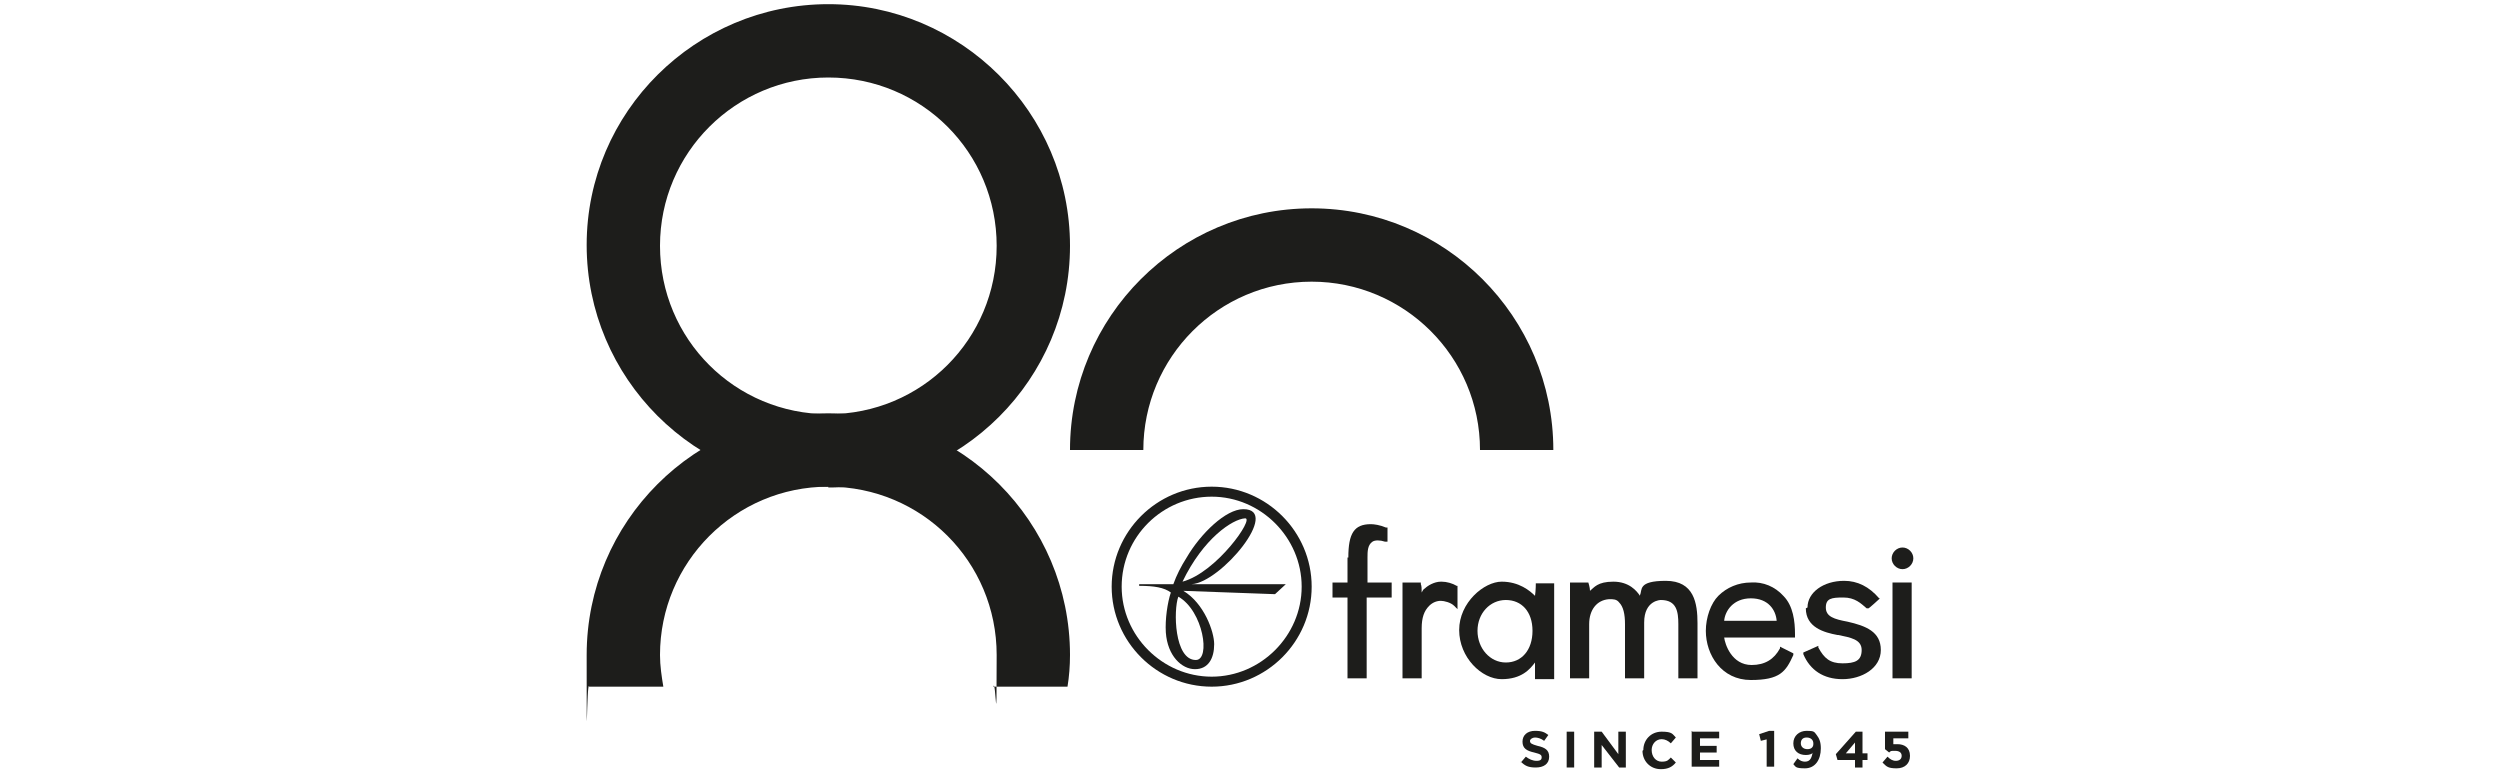 <?xml version="1.0" encoding="UTF-8"?>
<svg xmlns="http://www.w3.org/2000/svg" version="1.1" viewBox="0 0 300 92.7">
  <!-- Generator: Adobe Illustrator 29.1.0, SVG Export Plug-In . SVG Version: 2.1.0 Build 142)  -->
  <defs>
    <style>
      .st0 {
        fill: #1d1d1b;
      }

      .st1 {
        display: none;
      }
    </style>
  </defs>
  <g id="Livello_1" class="st1">
    <g>
      <g>
        <path d="M88.9,86.6h2.1c2.1,0,2.8-1,2.8-2.2s-.8-2.2-2.7-2.2h-2.2s0,4.5,0,4.5ZM91.1,81.4c2.6,0,3.6,1.3,3.6,2.9s-.8,3-3.7,3h-2.1v5.2h-.9v-11.1h3Z"/>
        <path d="M97.1,86.5h1.8c1.9,0,2.9-.8,2.9-2.2s-.9-2.2-2.9-2.2h-1.8s0,4.3,0,4.3ZM99.1,81.4c2.7,0,3.7,1.4,3.7,2.9s-.7,2.2-2.1,2.7c.5.3,1,.9,1.5,1.7l2.5,3.8h-1l-1.9-3.1c-1.3-2.1-1.8-2.3-3.1-2.3h-1.5v5.3h-.9v-11.1h2.9Z"/>
        <path d="M110.5,82.1c-2.8,0-5,2.1-5,4.9s2.2,4.9,5,4.9,4.9-2.1,4.9-4.9c0-2.8-2.1-4.9-4.9-4.9M110.5,92.7c-3.3,0-5.8-2.5-5.8-5.7s2.6-5.7,5.8-5.7,5.9,2.5,5.9,5.7c0,3.2-2.6,5.7-5.9,5.7"/>
      </g>
      <polygon points="124 82.1 119.1 82.1 119.1 86.4 123.5 86.4 123.5 87.1 119.1 87.1 119.1 92.5 118.3 92.5 118.3 81.4 124 81.4 124 82.1"/>
      <polygon points="131.3 82.1 126.1 82.1 126.1 86.6 131.1 86.6 131.1 87.3 126.1 87.3 126.1 91.8 131.4 91.8 131.4 92.5 125.2 92.5 125.2 81.4 131.3 81.4 131.3 82.1"/>
      <g>
        <path d="M138.2,82.9c-1.1-.7-1.7-.8-2.5-.8-1.3,0-2.3.9-2.3,2.1,0,3,5.3,1.6,5.3,5.4s-1.4,3.1-3.2,3.1-1.9-.3-2.8-1v-1c1.2.9,1.9,1.2,2.8,1.2,1.3,0,2.3-1,2.3-2.2,0-3.2-5.3-1.8-5.3-5.4s1.4-2.9,3.2-2.9,1.7.2,2.6.7v.9Z"/>
        <path d="M145.7,82.9c-1.1-.7-1.7-.8-2.5-.8-1.3,0-2.3.9-2.3,2.1,0,3,5.3,1.6,5.3,5.4s-1.4,3.1-3.2,3.1-1.9-.3-2.8-1v-1c1.2.9,1.9,1.2,2.8,1.2,1.3,0,2.3-1,2.3-2.2,0-3.2-5.3-1.8-5.3-5.4s1.4-2.9,3.2-2.9,1.7.2,2.6.7v.9Z"/>
      </g>
      <rect x="147.9" y="81.4" width=".9" height="11.1"/>
      <path d="M156.5,82.1c-2.8,0-5,2.1-5,4.9s2.2,4.9,5,4.9,4.9-2.1,4.9-4.9c0-2.8-2.1-4.9-4.9-4.9M156.5,92.7c-3.3,0-5.9-2.5-5.9-5.7s2.6-5.7,5.9-5.7,5.9,2.5,5.9,5.7c0,3.2-2.6,5.7-5.9,5.7"/>
      <polygon points="174.3 92.5 173.6 92.5 165.1 82.8 165.1 92.5 164.3 92.5 164.3 81.4 165 81.4 173.4 91.1 173.4 81.4 174.3 81.4 174.3 92.5"/>
      <path d="M180.8,82.7l-2.4,5.2h4.8l-2.4-5.2ZM186.1,92.5h-.9l-1.8-3.8h-5.4l-1.8,3.8h-.9l5.1-11.2h.5l5.1,11.2Z"/>
      <polygon points="188.1 91.8 193.6 91.8 193.6 92.5 187.3 92.5 187.3 81.4 188.1 81.4 188.1 91.8"/>
      <polygon points="207.8 92.5 207 92.5 207 87.3 199.6 87.3 199.6 92.5 198.7 92.5 198.7 81.4 199.6 81.4 199.6 86.6 207 86.6 207 81.4 207.8 81.4 207.8 92.5"/>
      <path d="M214.4,82.7l-2.4,5.2h4.8l-2.4-5.2ZM219.7,92.5h-.9l-1.8-3.8h-5.4l-1.8,3.8h-.9l5.1-11.2h.5l5.1,11.2Z"/>
      <rect x="220.9" y="81.4" width=".9" height="11.1"/>
      <path d="M224.9,86.5h1.8c1.9,0,2.9-.8,2.9-2.2s-.9-2.2-2.9-2.2h-1.8v4.3ZM226.9,81.4c2.7,0,3.7,1.4,3.7,2.9s-.7,2.2-2.1,2.7c.5.3,1,.9,1.5,1.7l2.5,3.8h-1l-1.9-3.1c-1.3-2.1-1.8-2.3-3.1-2.3h-1.5v5.3h-.9v-11.1h2.8Z"/>
      <polygon points="243.2 82.1 238.4 82.1 238.4 86.4 242.8 86.4 242.8 87.1 238.4 87.1 238.4 92.5 237.5 92.5 237.5 81.4 243.2 81.4 243.2 82.1"/>
      <path d="M248,82.7l-2.4,5.2h4.8l-2.4-5.2ZM253.3,92.5h-.9l-1.8-3.8h-5.4l-1.8,3.8h-.9l5.1-11.2h.5l5.1,11.2Z"/>
      <path d="M259.7,82.9c-1.1-.7-1.7-.8-2.5-.8-1.3,0-2.3.9-2.3,2.1,0,3,5.3,1.6,5.3,5.4s-1.4,3.1-3.2,3.1-1.9-.3-2.8-1v-1c1.2.9,1.9,1.2,2.8,1.2,1.3,0,2.3-1,2.3-2.2,0-3.2-5.3-1.8-5.3-5.4s1.4-2.9,3.2-2.9,1.7.2,2.6.7v.9h0Z"/>
      <polygon points="271.1 92.5 270.2 92.5 270.2 87.3 262.8 87.3 262.8 92.5 261.9 92.5 261.9 81.4 262.8 81.4 262.8 86.6 270.2 86.6 270.2 81.4 271.1 81.4 271.1 92.5"/>
      <rect x="273.4" y="81.4" width=".9" height="11.1"/>
      <path d="M282.1,82.1c-2.8,0-5,2.1-5,4.9s2.2,4.9,5,4.9,4.9-2.1,4.9-4.9-2.1-4.9-4.9-4.9M282,92.7c-3.3,0-5.9-2.5-5.9-5.7s2.6-5.7,5.9-5.7,5.9,2.5,5.9,5.7c0,3.2-2.6,5.7-5.9,5.7"/>
      <polygon points="299.8 92.5 299.1 92.5 290.7 82.8 290.7 92.5 289.8 92.5 289.8 81.4 290.6 81.4 299 91.1 299 81.4 299.8 81.4 299.8 92.5"/>
      <g>
        <path d="M26.6,35.5c7.7-16.1,18.8-23.4,23.4-23.9,3.8-.4-10.5,20.2-23.4,23.9M31.3,64.8c-8.2,0-8.5-18.8-6.7-23.6,9.3,5.4,12.1,23.6,6.7,23.6M64.9,36.4l-35,.2c11-.8,33.6-28.1,19.2-28.2-6.7,0-15.9,9.1-21.3,18-2.1,3.4-3.8,6.7-5.1,10h-12.8v.6c5.7,0,9.4.6,11.9,2.5-1.3,3.8-2.1,10-1.7,14.9.6,8.7,6,13.8,10.9,13.8,4.9,0,7.2-4.1,7.1-9.4,0-4.8-3.9-15.2-11.6-20.1l34.3,1.3,4.1-3.7Z"/>
        <path d="M3.6,37.4C3.6,18.8,18.8,3.6,37.4,3.6s33.8,15.2,33.8,33.8-15.2,33.8-33.8,33.8S3.6,56,3.6,37.4M0,37.4c0,20.6,16.8,37.4,37.4,37.4s37.4-16.8,37.4-37.4S58,0,37.4,0,0,16.8,0,37.4"/>
        <path d="M88.2,26.3v9.5h-5.5v5.7h5.5v30.3h7.1v-30.3h9.3v-5.7h-9.2v-9.5c0-2.2.2-4.5,1.9-5.9.9-.7,2.8-.7,4.8,0l.9.3v-5.8h-.5c-2.3-.8-4.4-1.2-5.7-1.2-6.2,0-8.6,3.4-8.6,12.4"/>
        <path d="M292,26.7c0,2.2,1.8,4,4,4s4-1.8,4-4-1.8-4-4-4-4,1.8-4,4"/>
      </g>
      <rect x="292.5" y="35.8" width="7" height="36"/>
      <g>
        <path d="M259.9,45.6h0c-.2,7,6.8,9.1,12,10h.4c4.3.8,8.7,1.6,8.7,5.6s-2.5,5-7.3,5-6.8-1.8-9-6l-.3-.6-5.2,2.6.2.5c2.3,6,7.2,9.2,14.4,9.2s14.5-3.9,14.5-10.8-5.7-9.2-12.6-10.6c-5-1-8.2-1.9-8.2-5.2s2.2-3.6,6.4-3.6,6.6,2.2,8.7,4l.5.4,4.3-4.2-.5-.5c-3.8-4-8.3-6-13.2-6-7.9,0-13.8,4.3-13.8,10.1"/>
        <path d="M197.8,40.7c-1.2-1.8-4.2-5.2-10-5.2s-7.3,2.1-8.6,3.5c-.2-1.2-.7-3.2-.7-3.2h-6.9v35.9h7.1v-20.4c0-5.4,2.9-9,7.5-9.3,1.6,0,2.8.3,3.7,1.2,1.5,1.4,2.3,4.2,2.3,8.1v20.4h7.1v-20.8c0-8.4,6.3-8.5,6.4-8.5,6,0,6.5,4.4,6.5,8.9v20.4h7.1v-20.5c0-7.3-1.3-15.8-11.7-15.8-5.7,0-8.7,3.4-9.8,5.2"/>
        <path d="M123.1,35.5h0c-2.4,0-4.9,1.6-5.8,2.4-.5.5-1,1-1.4,1.5,0-1.1-.2-2.4-.3-3v-.5h-6.8v36h7v-18.7c0-4,.9-6.6,2.8-8.6,1.2-1.2,2.7-1.8,4.2-1.8,1.3,0,3.8.7,5.1,1.9l1.1,1.1v-8.7l-.3-.2c-1.5-.9-3.7-1.4-5.6-1.4"/>
        <path d="M157.6,53.9c0,5.6-4.1,11.8-10,11.8s-10.6-5.3-10.6-11.7,4.7-11.5,10.5-11.5,10.1,4.5,10.1,11.4M165.6,71.8v-36h-6.9s-.2,3.2-.4,5c-1.8-2-5.8-5.3-12.5-5.3s-15.9,7.9-15.9,18.1,8.4,18.3,16,18.3,10.8-3.8,12.6-6.3v6.1h7Z"/>
        <path d="M249.2,50.2c-1.3,0-18.4,0-19.7,0,.3-3.7,3.5-8.4,10.1-8.4s9.2,4.3,9.6,8.4M256,55.8v-.7c0-4.5-.8-10.7-4.4-14.5-3.2-3.4-7.4-5.2-12.1-5.1-4.7,0-9.1,1.8-12.1,4.9-2.8,2.8-4.7,8.2-4.7,13,0,9,6,18.6,16.9,18.6s13.2-3.1,15.8-9.5l.2-.6-5.4-2.4-.3.6c-2,4.1-5.4,6.2-10.2,6.2-7.6,0-9.9-7.8-10.3-10.4,1.4,0,26.6,0,26.6,0"/>
      </g>
    </g>
  </g>
  <g id="Livello_2">
    <g>
      <g>
        <path class="st0" d="M182.5,91.5l.6-.7c.4.3.8.5,1.3.5s.6-.2.6-.4h0c0-.3-.1-.4-.9-.6-.9-.2-1.4-.5-1.4-1.3h0c0-.8.6-1.3,1.5-1.3s1.2.2,1.6.5l-.5.7c-.4-.3-.8-.4-1.1-.4s-.6.2-.6.4h0c0,.3.2.4.9.6.9.2,1.4.5,1.4,1.3h0c0,.9-.7,1.3-1.6,1.3s-1.3-.2-1.8-.7Z"/>
        <path class="st0" d="M188,87.8h.9v4.3h-.9v-4.3Z"/>
        <path class="st0" d="M191.3,87.8h.9l2,2.7v-2.7h.9v4.3h-.8l-2.1-2.7v2.7h-.9v-4.3Z"/>
        <path class="st0" d="M197.2,90h0c0-1.2.9-2.2,2.2-2.2s1.3.3,1.7.7l-.6.7c-.3-.3-.7-.5-1.1-.5-.7,0-1.2.6-1.2,1.3h0c0,.8.5,1.4,1.2,1.4s.8-.2,1.1-.5l.6.6c-.4.5-.9.8-1.8.8-1.3,0-2.2-1-2.2-2.2Z"/>
        <path class="st0" d="M203.1,87.8h3.2v.8h-2.3v.9h2v.8h-2v.9h2.3v.8h-3.3v-4.3Z"/>
        <path class="st0" d="M212.1,88.7l-.8.2-.2-.8,1.2-.4h.6v4.3h-.9v-3.4Z"/>
        <path class="st0" d="M217.6,90.3c-.2.2-.5.3-.9.3-.9,0-1.5-.5-1.5-1.4h0c0-.9.7-1.5,1.6-1.5s.9.1,1.2.5.5.8.5,1.6h0c0,1.4-.7,2.4-1.9,2.4s-1.1-.2-1.4-.5l.5-.7c.3.3.6.4.9.4.7,0,.8-.6.9-1ZM217.6,89.2h0c0-.4-.3-.7-.8-.7s-.7.3-.7.7h0c0,.4.3.7.8.7s.7-.3.7-.6Z"/>
        <path class="st0" d="M222.6,91.2h-2.1l-.2-.7,2.4-2.7h.8v2.6h.6v.8h-.6v.9h-.9v-.9ZM222.6,90.4v-1.3l-1.1,1.3h1.1Z"/>
        <path class="st0" d="M225.9,91.5l.6-.7c.3.3.6.5,1,.5s.7-.2.7-.6h0c0-.4-.3-.6-.8-.6s-.5,0-.7.2l-.5-.4v-2.1h2.8v.8h-1.8v.7c.1,0,.3,0,.5,0,.8,0,1.5.4,1.5,1.4h0c0,.9-.6,1.5-1.6,1.5s-1.2-.2-1.6-.6Z"/>
      </g>
      <path class="st0" d="M99.4,58.4c-16,0-29-13-29-29S83.5.5,99.4.5s29,13,29,29-13,29-29,29ZM99.4,9.3c-11.1,0-20.2,9-20.2,20.2s9,20.2,20.2,20.2,20.2-9,20.2-20.2-9-20.2-20.2-20.2Z"/>
      <g>
        <path class="st0" d="M141.9,69.8c2.5-5.2,6-7.5,7.5-7.6,1.2-.1-3.4,6.5-7.5,7.6M143.5,79.2c-2.6,0-2.7-6-2.1-7.6,3,1.7,3.9,7.6,2.1,7.6M154.2,70.1h-11.2c3.5-.2,10.8-9,6.2-9-2.1,0-5.1,2.9-6.8,5.8-.7,1.1-1.2,2.1-1.6,3.2h-4.1v.2c1.8,0,3,.2,3.8.8-.4,1.2-.7,3.2-.6,4.8.2,2.8,1.9,4.4,3.5,4.4,1.6,0,2.3-1.3,2.3-3,0-1.5-1.2-4.9-3.7-6.4l11,.4,1.3-1.2Z"/>
        <path class="st0" d="M134.6,70.4c0-6,4.9-10.8,10.8-10.8s10.8,4.9,10.8,10.8-4.9,10.8-10.8,10.8-10.8-4.9-10.8-10.8M133.4,70.4c0,6.6,5.4,12,12,12s12-5.4,12-12-5.4-12-12-12-12,5.4-12,12"/>
        <path class="st0" d="M161.7,66.9v3h-1.8v1.8h1.8v9.7h2.3v-9.7h3v-1.8h-2.9c0-.4,0-3,0-3,0-.7,0-1.5.6-1.9.3-.2.9-.2,1.5,0h.3c0,.1,0-1.7,0-1.7h-.2c-.7-.3-1.4-.4-1.8-.4-2,0-2.7,1.1-2.7,4"/>
        <path class="st0" d="M227,67c0,.7.6,1.3,1.3,1.3s1.3-.6,1.3-1.3-.6-1.3-1.3-1.3-1.3.6-1.3,1.3"/>
        <rect class="st0" x="227.1" y="69.9" width="2.3" height="11.5"/>
        <g>
          <path class="st0" d="M216.7,73h0c0,2.3,2.2,2.9,3.8,3.2h.1c1.4.3,2.8.5,2.8,1.8s-.8,1.6-2.3,1.6-2.2-.6-2.9-1.9v-.2c0,0-1.8.8-1.8.8v.2c.8,1.9,2.4,3,4.7,3s4.6-1.3,4.6-3.5-1.8-2.9-4-3.4c-1.6-.3-2.6-.6-2.6-1.7s.7-1.2,2.1-1.2,2.1.7,2.8,1.3h.2c0,.1,1.4-1.2,1.4-1.2h-.1c-1.2-1.4-2.6-2.1-4.2-2.1-2.5,0-4.4,1.4-4.4,3.2"/>
          <path class="st0" d="M196.8,71.5c-.4-.6-1.3-1.7-3.2-1.7s-2.3.7-2.8,1.1c0-.4-.2-1-.2-1h-2.2v11.5h2.3v-6.5c0-1.7.9-2.9,2.4-3,.5,0,.9,0,1.2.4.5.5.7,1.4.7,2.6v6.5h2.3v-6.7c0-2.7,2-2.7,2-2.7,1.9,0,2.1,1.4,2.1,2.9v6.5h2.3v-6.6c0-2.4-.4-5.1-3.8-5.1s-2.8,1.1-3.1,1.7"/>
          <path class="st0" d="M172.9,69.8h0c-.8,0-1.6.5-1.9.8-.2.1-.3.3-.4.5,0-.4,0-.8-.1-1v-.2h-2.2v11.5h2.3v-6c0-1.3.3-2.1.9-2.7.4-.4.9-.6,1.4-.6.4,0,1.2.2,1.6.6l.4.4v-2.8h-.1c-.5-.3-1.2-.5-1.8-.5"/>
          <path class="st0" d="M184.3,69.9s0,1-.1,1.6c-.6-.6-1.9-1.7-4-1.7s-5.1,2.5-5.1,5.8,2.7,5.9,5.1,5.9,3.4-1.2,4-2v2h2.3v-11.5h-2.2ZM180.7,79.5c-1.9,0-3.4-1.7-3.4-3.8s1.5-3.7,3.4-3.7,3.2,1.4,3.2,3.7-1.3,3.8-3.2,3.8Z"/>
          <path class="st0" d="M215.4,76.1c0-1.5-.2-3.4-1.4-4.6-1-1.1-2.4-1.7-3.9-1.6-1.5,0-2.9.6-3.9,1.6-.9.9-1.5,2.6-1.5,4.2,0,2.9,1.9,5.9,5.4,5.9s4.2-1,5.1-3v-.2c0,0-1.6-.8-1.6-.8v.2c-.7,1.3-1.8,2-3.4,2-2.4,0-3.2-2.5-3.3-3.3.4,0,8.5,0,8.5,0v-.2ZM206.9,74.5c.1-1.2,1.1-2.7,3.2-2.7s3,1.4,3.1,2.7c-.4,0-5.9,0-6.3,0Z"/>
        </g>
      </g>
      <path class="st0" d="M157.4,33.8c11.1,0,20.2,9,20.2,20.2h8.8c0-16-13-29-29-29s-29,13-29,29h8.8c0-11.1,9-20.2,20.2-20.2Z"/>
      <path class="st0" d="M79.6,82.4c-.2-1.2-.4-2.5-.4-3.8,0-11.1,9-20.2,20.2-20.2s20.2,9,20.2,20.2-.1,2.6-.4,3.8h8.9c.2-1.2.3-2.5.3-3.8,0-16-13-29-29-29s-29,13-29,29,0,2.6.3,3.8h8.9Z"/>
    </g>
  </g>
</svg>